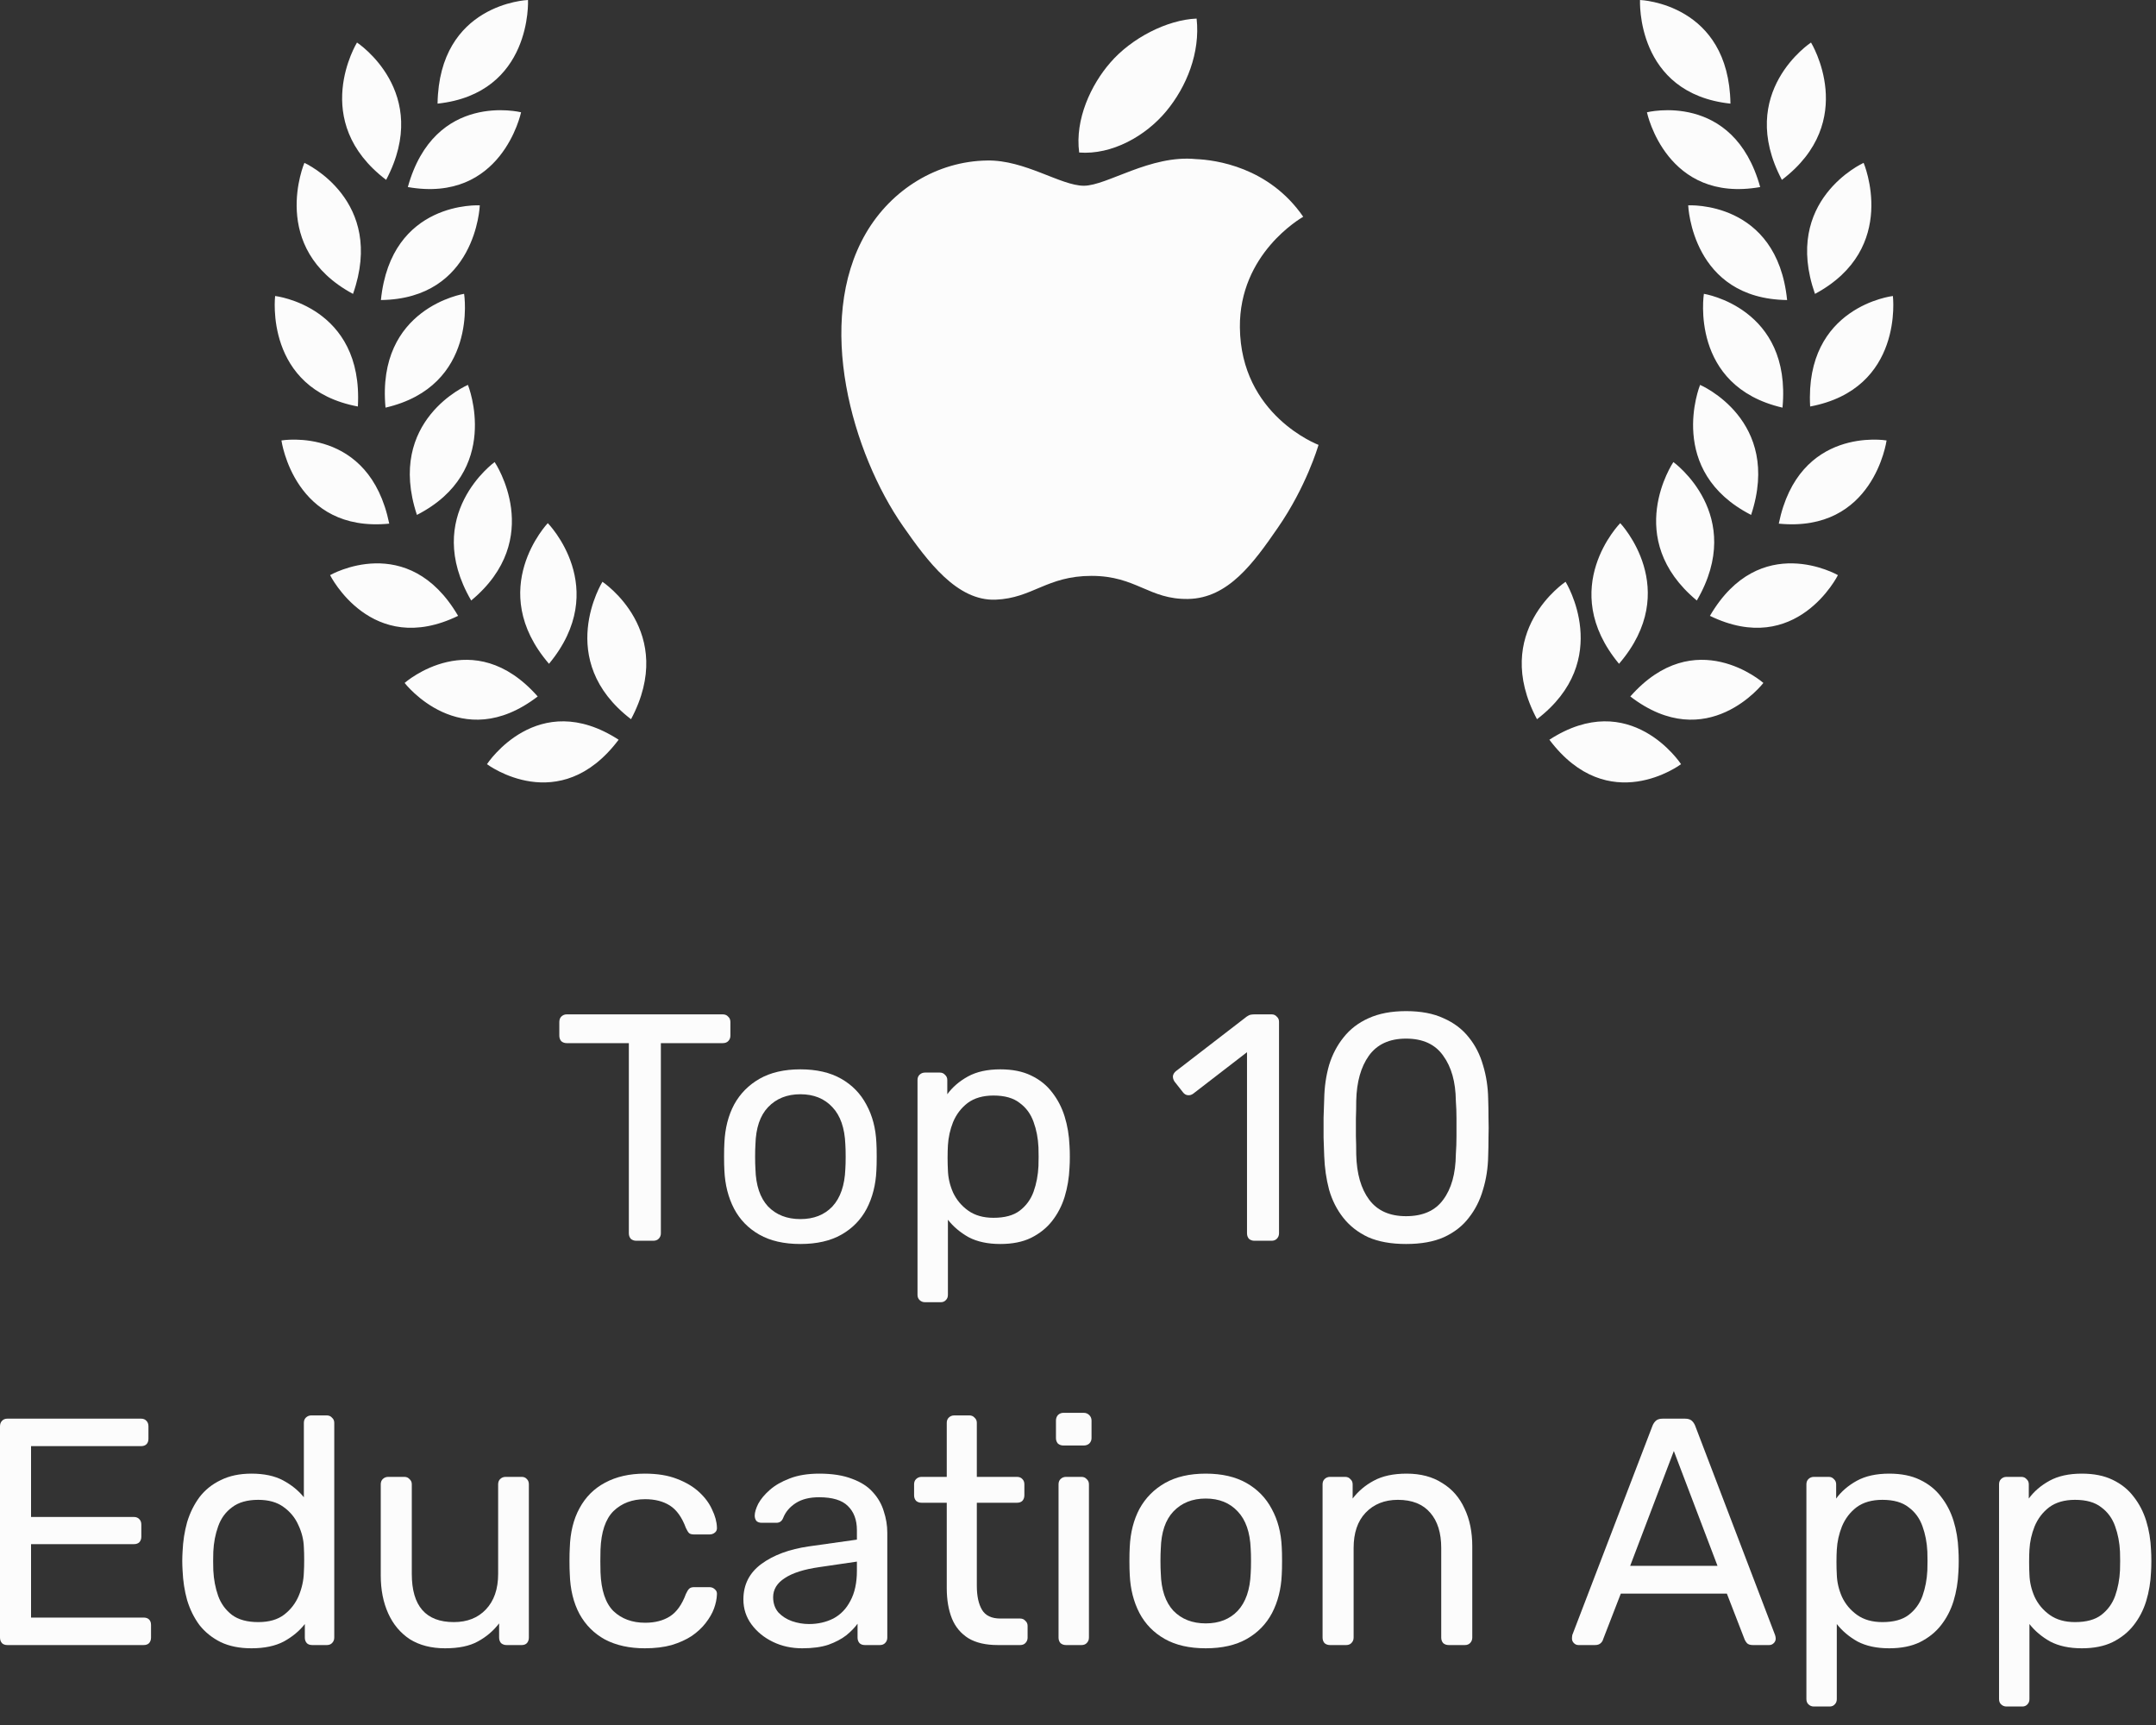 <svg width="80" height="64" viewBox="0 0 80 64" fill="none" xmlns="http://www.w3.org/2000/svg">
<rect x="0" y="0" width="80" height="64" fill="#333333" stroke="none"/>
<path d="M23.61 46.034C23.53 46.034 23.462 46.01 23.406 45.962C23.358 45.906 23.334 45.838 23.334 45.758V38.702H21.03C20.95 38.702 20.882 38.678 20.826 38.63C20.778 38.574 20.754 38.506 20.754 38.426V37.922C20.754 37.834 20.778 37.766 20.826 37.718C20.882 37.662 20.95 37.634 21.03 37.634H26.814C26.902 37.634 26.97 37.662 27.018 37.718C27.074 37.766 27.102 37.834 27.102 37.922V38.426C27.102 38.506 27.074 38.574 27.018 38.63C26.97 38.678 26.902 38.702 26.814 38.702H24.522V45.758C24.522 45.838 24.494 45.906 24.438 45.962C24.39 46.01 24.322 46.034 24.234 46.034H23.61Z" fill="#FCFCFC"/>
<path d="M29.699 46.154C29.091 46.154 28.583 46.038 28.175 45.806C27.767 45.574 27.455 45.254 27.239 44.846C27.023 44.43 26.903 43.958 26.879 43.43C26.871 43.294 26.867 43.122 26.867 42.914C26.867 42.698 26.871 42.526 26.879 42.398C26.903 41.862 27.023 41.39 27.239 40.982C27.463 40.574 27.779 40.254 28.187 40.022C28.595 39.79 29.099 39.674 29.699 39.674C30.299 39.674 30.803 39.79 31.211 40.022C31.619 40.254 31.931 40.574 32.147 40.982C32.371 41.39 32.495 41.862 32.519 42.398C32.527 42.526 32.531 42.698 32.531 42.914C32.531 43.122 32.527 43.294 32.519 43.43C32.495 43.958 32.375 44.43 32.159 44.846C31.943 45.254 31.631 45.574 31.223 45.806C30.815 46.038 30.307 46.154 29.699 46.154ZM29.699 45.23C30.195 45.23 30.591 45.074 30.887 44.762C31.183 44.442 31.343 43.978 31.367 43.37C31.375 43.25 31.379 43.098 31.379 42.914C31.379 42.73 31.375 42.578 31.367 42.458C31.343 41.85 31.183 41.39 30.887 41.078C30.591 40.758 30.195 40.598 29.699 40.598C29.203 40.598 28.803 40.758 28.499 41.078C28.203 41.39 28.047 41.85 28.031 42.458C28.023 42.578 28.019 42.73 28.019 42.914C28.019 43.098 28.023 43.25 28.031 43.37C28.047 43.978 28.203 44.442 28.499 44.762C28.803 45.074 29.203 45.23 29.699 45.23Z" fill="#FCFCFC"/>
<path d="M34.322 48.314C34.242 48.314 34.173 48.286 34.117 48.23C34.069 48.182 34.045 48.118 34.045 48.038V40.07C34.045 39.99 34.069 39.926 34.117 39.878C34.173 39.822 34.242 39.794 34.322 39.794H34.873C34.953 39.794 35.017 39.822 35.066 39.878C35.121 39.926 35.15 39.99 35.15 40.07V40.598C35.342 40.334 35.597 40.114 35.917 39.938C36.237 39.762 36.638 39.674 37.117 39.674C37.566 39.674 37.946 39.75 38.258 39.902C38.578 40.054 38.837 40.262 39.038 40.526C39.245 40.79 39.401 41.09 39.505 41.426C39.609 41.762 39.669 42.122 39.685 42.506C39.694 42.634 39.697 42.77 39.697 42.914C39.697 43.058 39.694 43.194 39.685 43.322C39.669 43.698 39.609 44.058 39.505 44.402C39.401 44.738 39.245 45.038 39.038 45.302C38.837 45.558 38.578 45.766 38.258 45.926C37.946 46.078 37.566 46.154 37.117 46.154C36.654 46.154 36.261 46.07 35.941 45.902C35.63 45.726 35.373 45.51 35.173 45.254V48.038C35.173 48.118 35.15 48.182 35.102 48.23C35.053 48.286 34.989 48.314 34.91 48.314H34.322ZM36.865 45.182C37.282 45.182 37.605 45.094 37.837 44.918C38.078 44.734 38.249 44.498 38.353 44.21C38.458 43.914 38.517 43.598 38.533 43.262C38.541 43.03 38.541 42.798 38.533 42.566C38.517 42.23 38.458 41.918 38.353 41.63C38.249 41.334 38.078 41.098 37.837 40.922C37.605 40.738 37.282 40.646 36.865 40.646C36.474 40.646 36.154 40.738 35.906 40.922C35.666 41.106 35.486 41.342 35.365 41.63C35.254 41.91 35.19 42.198 35.173 42.494C35.166 42.622 35.161 42.774 35.161 42.95C35.161 43.126 35.166 43.282 35.173 43.418C35.181 43.698 35.245 43.974 35.365 44.246C35.493 44.518 35.681 44.742 35.929 44.918C36.178 45.094 36.489 45.182 36.865 45.182Z" fill="#FCFCFC"/>
<path d="M46.547 46.034C46.467 46.034 46.399 46.01 46.343 45.962C46.295 45.906 46.271 45.838 46.271 45.758V39.038L44.279 40.574C44.215 40.622 44.147 40.642 44.075 40.634C44.003 40.626 43.943 40.59 43.895 40.526L43.583 40.13C43.535 40.058 43.515 39.986 43.523 39.914C43.539 39.842 43.579 39.782 43.643 39.734L46.259 37.718C46.315 37.678 46.367 37.654 46.415 37.646C46.463 37.638 46.515 37.634 46.571 37.634H47.183C47.263 37.634 47.327 37.662 47.375 37.718C47.431 37.766 47.459 37.83 47.459 37.91V45.758C47.459 45.838 47.431 45.906 47.375 45.962C47.327 46.01 47.263 46.034 47.183 46.034H46.547Z" fill="#FCFCFC"/>
<path d="M52.172 46.154C51.62 46.154 51.152 46.07 50.768 45.902C50.392 45.726 50.084 45.486 49.844 45.182C49.604 44.878 49.428 44.53 49.316 44.138C49.212 43.746 49.152 43.33 49.136 42.89C49.128 42.674 49.12 42.446 49.112 42.206C49.112 41.966 49.112 41.722 49.112 41.474C49.12 41.226 49.128 40.99 49.136 40.766C49.144 40.326 49.204 39.91 49.316 39.518C49.436 39.126 49.616 38.782 49.856 38.486C50.096 38.182 50.404 37.946 50.78 37.778C51.164 37.602 51.628 37.514 52.172 37.514C52.724 37.514 53.188 37.602 53.564 37.778C53.948 37.946 54.26 38.182 54.5 38.486C54.74 38.782 54.916 39.126 55.028 39.518C55.148 39.91 55.212 40.326 55.22 40.766C55.228 40.99 55.232 41.226 55.232 41.474C55.24 41.722 55.24 41.966 55.232 42.206C55.232 42.446 55.228 42.674 55.22 42.89C55.212 43.33 55.148 43.746 55.028 44.138C54.916 44.53 54.74 44.878 54.5 45.182C54.268 45.486 53.96 45.726 53.576 45.902C53.2 46.07 52.732 46.154 52.172 46.154ZM52.172 45.122C52.796 45.122 53.256 44.918 53.552 44.51C53.856 44.102 54.012 43.542 54.02 42.83C54.036 42.598 54.044 42.374 54.044 42.158C54.044 41.934 54.044 41.714 54.044 41.498C54.044 41.274 54.036 41.054 54.02 40.838C54.012 40.142 53.856 39.586 53.552 39.17C53.256 38.746 52.796 38.534 52.172 38.534C51.556 38.534 51.096 38.746 50.792 39.17C50.496 39.586 50.34 40.142 50.324 40.838C50.324 41.054 50.32 41.274 50.312 41.498C50.312 41.714 50.312 41.934 50.312 42.158C50.32 42.374 50.324 42.598 50.324 42.83C50.34 43.542 50.5 44.102 50.804 44.51C51.108 44.918 51.564 45.122 52.172 45.122Z" fill="#FCFCFC"/>
<path d="M0.276 61.034C0.188 61.034 0.12 61.01 0.072 60.962C0.024 60.906 0 60.838 0 60.758V52.922C0 52.834 0.024 52.766 0.072 52.718C0.12 52.662 0.188 52.634 0.276 52.634H5.232C5.32 52.634 5.388 52.662 5.436 52.718C5.484 52.766 5.508 52.834 5.508 52.922V53.378C5.508 53.466 5.484 53.534 5.436 53.582C5.388 53.63 5.32 53.654 5.232 53.654H1.152V56.282H4.968C5.056 56.282 5.124 56.31 5.172 56.366C5.22 56.414 5.244 56.482 5.244 56.57V57.014C5.244 57.094 5.22 57.162 5.172 57.218C5.124 57.266 5.056 57.29 4.968 57.29H1.152V60.014H5.328C5.416 60.014 5.484 60.038 5.532 60.086C5.58 60.134 5.604 60.202 5.604 60.29V60.758C5.604 60.838 5.58 60.906 5.532 60.962C5.484 61.01 5.416 61.034 5.328 61.034H0.276Z" fill="#FCFCFC"/>
<path d="M9.331 61.154C8.891 61.154 8.511 61.078 8.191 60.926C7.871 60.766 7.607 60.554 7.399 60.29C7.199 60.018 7.047 59.71 6.943 59.366C6.847 59.022 6.791 58.658 6.775 58.274C6.767 58.146 6.763 58.026 6.763 57.914C6.763 57.802 6.767 57.682 6.775 57.554C6.791 57.178 6.847 56.818 6.943 56.474C7.047 56.13 7.199 55.822 7.399 55.55C7.607 55.278 7.871 55.066 8.191 54.914C8.511 54.754 8.891 54.674 9.331 54.674C9.803 54.674 10.195 54.758 10.507 54.926C10.819 55.094 11.075 55.302 11.275 55.55V52.79C11.275 52.71 11.299 52.646 11.347 52.598C11.403 52.542 11.471 52.514 11.551 52.514H12.127C12.207 52.514 12.271 52.542 12.319 52.598C12.375 52.646 12.403 52.71 12.403 52.79V60.758C12.403 60.838 12.375 60.906 12.319 60.962C12.271 61.01 12.207 61.034 12.127 61.034H11.587C11.499 61.034 11.431 61.01 11.383 60.962C11.335 60.906 11.311 60.838 11.311 60.758V60.254C11.111 60.51 10.851 60.726 10.531 60.902C10.211 61.07 9.811 61.154 9.331 61.154ZM9.583 60.182C9.983 60.182 10.303 60.09 10.543 59.906C10.783 59.722 10.963 59.49 11.083 59.21C11.203 58.922 11.267 58.63 11.275 58.334C11.283 58.206 11.287 58.054 11.287 57.878C11.287 57.694 11.283 57.538 11.275 57.41C11.267 57.13 11.199 56.854 11.071 56.582C10.951 56.31 10.767 56.086 10.519 55.91C10.279 55.734 9.967 55.646 9.583 55.646C9.175 55.646 8.851 55.738 8.611 55.922C8.371 56.098 8.199 56.334 8.095 56.63C7.991 56.918 7.931 57.23 7.915 57.566C7.907 57.798 7.907 58.03 7.915 58.262C7.931 58.598 7.991 58.914 8.095 59.21C8.199 59.498 8.371 59.734 8.611 59.918C8.851 60.094 9.175 60.182 9.583 60.182Z" fill="#FCFCFC"/>
<path d="M16.516 61.154C16.004 61.154 15.568 61.042 15.208 60.818C14.856 60.586 14.588 60.266 14.404 59.858C14.22 59.45 14.128 58.982 14.128 58.454V55.07C14.128 54.99 14.152 54.926 14.2 54.878C14.256 54.822 14.324 54.794 14.404 54.794H15.004C15.084 54.794 15.148 54.822 15.196 54.878C15.252 54.926 15.28 54.99 15.28 55.07V58.394C15.28 59.586 15.8 60.182 16.84 60.182C17.336 60.182 17.732 60.026 18.028 59.714C18.332 59.394 18.484 58.954 18.484 58.394V55.07C18.484 54.99 18.508 54.926 18.556 54.878C18.612 54.822 18.68 54.794 18.76 54.794H19.36C19.44 54.794 19.504 54.822 19.552 54.878C19.6 54.926 19.624 54.99 19.624 55.07V60.758C19.624 60.838 19.6 60.906 19.552 60.962C19.504 61.01 19.44 61.034 19.36 61.034H18.796C18.716 61.034 18.648 61.01 18.592 60.962C18.544 60.906 18.52 60.838 18.52 60.758V60.23C18.304 60.51 18.04 60.734 17.728 60.902C17.424 61.07 17.02 61.154 16.516 61.154Z" fill="#FCFCFC"/>
<path d="M23.927 61.154C23.358 61.154 22.866 61.046 22.451 60.83C22.043 60.606 21.727 60.29 21.503 59.882C21.279 59.466 21.159 58.97 21.142 58.394C21.134 58.274 21.131 58.114 21.131 57.914C21.131 57.714 21.134 57.554 21.142 57.434C21.159 56.858 21.279 56.366 21.503 55.958C21.727 55.542 22.043 55.226 22.451 55.01C22.866 54.786 23.358 54.674 23.927 54.674C24.39 54.674 24.787 54.738 25.114 54.866C25.451 54.994 25.727 55.158 25.942 55.358C26.159 55.558 26.319 55.774 26.422 56.006C26.535 56.238 26.595 56.458 26.602 56.666C26.61 56.746 26.587 56.81 26.53 56.858C26.474 56.906 26.407 56.93 26.326 56.93H25.75C25.671 56.93 25.61 56.914 25.57 56.882C25.53 56.842 25.491 56.778 25.451 56.69C25.306 56.298 25.11 56.022 24.863 55.862C24.614 55.702 24.306 55.622 23.939 55.622C23.459 55.622 23.067 55.77 22.762 56.066C22.466 56.362 22.306 56.838 22.282 57.494C22.274 57.782 22.274 58.062 22.282 58.334C22.306 58.998 22.466 59.478 22.762 59.774C23.067 60.062 23.459 60.206 23.939 60.206C24.306 60.206 24.614 60.126 24.863 59.966C25.11 59.806 25.306 59.53 25.451 59.138C25.491 59.05 25.53 58.986 25.57 58.946C25.61 58.906 25.671 58.886 25.75 58.886H26.326C26.407 58.886 26.474 58.914 26.53 58.97C26.587 59.018 26.61 59.082 26.602 59.162C26.595 59.33 26.558 59.502 26.494 59.678C26.43 59.854 26.326 60.034 26.183 60.218C26.047 60.394 25.875 60.554 25.666 60.698C25.459 60.834 25.21 60.946 24.922 61.034C24.634 61.114 24.302 61.154 23.927 61.154Z" fill="#FCFCFC"/>
<path d="M29.768 61.154C29.368 61.154 29.004 61.074 28.676 60.914C28.348 60.754 28.084 60.538 27.884 60.266C27.684 59.994 27.584 59.686 27.584 59.342C27.584 58.79 27.808 58.35 28.256 58.022C28.704 57.694 29.288 57.478 30.008 57.374L31.796 57.122V56.774C31.796 56.39 31.684 56.09 31.46 55.874C31.244 55.658 30.888 55.55 30.392 55.55C30.04 55.55 29.752 55.622 29.528 55.766C29.304 55.91 29.148 56.094 29.06 56.318C29.012 56.438 28.928 56.498 28.808 56.498H28.268C28.18 56.498 28.112 56.474 28.064 56.426C28.024 56.37 28.004 56.306 28.004 56.234C28.004 56.114 28.048 55.966 28.136 55.79C28.232 55.614 28.376 55.442 28.568 55.274C28.76 55.106 29.004 54.966 29.3 54.854C29.604 54.734 29.972 54.674 30.404 54.674C30.884 54.674 31.288 54.738 31.616 54.866C31.944 54.986 32.2 55.15 32.384 55.358C32.576 55.566 32.712 55.802 32.792 56.066C32.88 56.33 32.924 56.598 32.924 56.87V60.758C32.924 60.838 32.896 60.906 32.84 60.962C32.792 61.01 32.728 61.034 32.648 61.034H32.096C32.008 61.034 31.94 61.01 31.892 60.962C31.844 60.906 31.82 60.838 31.82 60.758V60.242C31.716 60.386 31.576 60.53 31.4 60.674C31.224 60.81 31.004 60.926 30.74 61.022C30.476 61.11 30.152 61.154 29.768 61.154ZM30.02 60.254C30.348 60.254 30.648 60.186 30.92 60.05C31.192 59.906 31.404 59.686 31.556 59.39C31.716 59.094 31.796 58.722 31.796 58.274V57.938L30.404 58.142C29.836 58.222 29.408 58.358 29.12 58.55C28.832 58.734 28.688 58.97 28.688 59.258C28.688 59.482 28.752 59.67 28.88 59.822C29.016 59.966 29.184 60.074 29.384 60.146C29.592 60.218 29.804 60.254 30.02 60.254Z" fill="#FCFCFC"/>
<path d="M37.026 61.034C36.578 61.034 36.214 60.95 35.934 60.782C35.654 60.606 35.45 60.362 35.322 60.05C35.194 59.73 35.13 59.354 35.13 58.922V55.754H34.194C34.114 55.754 34.046 55.73 33.99 55.682C33.942 55.626 33.918 55.558 33.918 55.478V55.07C33.918 54.99 33.942 54.926 33.99 54.878C34.046 54.822 34.114 54.794 34.194 54.794H35.13V52.79C35.13 52.71 35.154 52.646 35.202 52.598C35.258 52.542 35.326 52.514 35.406 52.514H35.97C36.05 52.514 36.114 52.542 36.162 52.598C36.218 52.646 36.246 52.71 36.246 52.79V54.794H37.734C37.822 54.794 37.89 54.822 37.938 54.878C37.986 54.926 38.01 54.99 38.01 55.07V55.478C38.01 55.558 37.986 55.626 37.938 55.682C37.89 55.73 37.822 55.754 37.734 55.754H36.246V58.838C36.246 59.214 36.31 59.51 36.438 59.726C36.566 59.942 36.794 60.05 37.122 60.05H37.854C37.934 60.05 37.998 60.078 38.046 60.134C38.102 60.182 38.13 60.246 38.13 60.326V60.758C38.13 60.838 38.102 60.906 38.046 60.962C37.998 61.01 37.934 61.034 37.854 61.034H37.026Z" fill="#FCFCFC"/>
<path d="M39.554 61.034C39.474 61.034 39.406 61.01 39.35 60.962C39.302 60.906 39.278 60.838 39.278 60.758V55.07C39.278 54.99 39.302 54.926 39.35 54.878C39.406 54.822 39.474 54.794 39.554 54.794H40.13C40.21 54.794 40.274 54.822 40.322 54.878C40.378 54.926 40.406 54.99 40.406 55.07V60.758C40.406 60.838 40.378 60.906 40.322 60.962C40.274 61.01 40.21 61.034 40.13 61.034H39.554ZM39.458 53.63C39.378 53.63 39.31 53.606 39.254 53.558C39.206 53.502 39.182 53.434 39.182 53.354V52.706C39.182 52.626 39.206 52.558 39.254 52.502C39.31 52.446 39.378 52.418 39.458 52.418H40.214C40.294 52.418 40.362 52.446 40.418 52.502C40.474 52.558 40.502 52.626 40.502 52.706V53.354C40.502 53.434 40.474 53.502 40.418 53.558C40.362 53.606 40.294 53.63 40.214 53.63H39.458Z" fill="#FCFCFC"/>
<path d="M44.74 61.154C44.132 61.154 43.624 61.038 43.216 60.806C42.808 60.574 42.496 60.254 42.28 59.846C42.064 59.43 41.944 58.958 41.92 58.43C41.912 58.294 41.908 58.122 41.908 57.914C41.908 57.698 41.912 57.526 41.92 57.398C41.944 56.862 42.064 56.39 42.28 55.982C42.504 55.574 42.82 55.254 43.228 55.022C43.636 54.79 44.14 54.674 44.74 54.674C45.34 54.674 45.844 54.79 46.252 55.022C46.66 55.254 46.972 55.574 47.188 55.982C47.412 56.39 47.536 56.862 47.56 57.398C47.568 57.526 47.572 57.698 47.572 57.914C47.572 58.122 47.568 58.294 47.56 58.43C47.536 58.958 47.416 59.43 47.2 59.846C46.984 60.254 46.672 60.574 46.264 60.806C45.856 61.038 45.348 61.154 44.74 61.154ZM44.74 60.23C45.236 60.23 45.632 60.074 45.928 59.762C46.224 59.442 46.384 58.978 46.408 58.37C46.416 58.25 46.42 58.098 46.42 57.914C46.42 57.73 46.416 57.578 46.408 57.458C46.384 56.85 46.224 56.39 45.928 56.078C45.632 55.758 45.236 55.598 44.74 55.598C44.244 55.598 43.844 55.758 43.54 56.078C43.244 56.39 43.088 56.85 43.072 57.458C43.064 57.578 43.06 57.73 43.06 57.914C43.06 58.098 43.064 58.25 43.072 58.37C43.088 58.978 43.244 59.442 43.54 59.762C43.844 60.074 44.244 60.23 44.74 60.23Z" fill="#FCFCFC"/>
<path d="M49.35 61.034C49.27 61.034 49.203 61.01 49.147 60.962C49.099 60.906 49.075 60.838 49.075 60.758V55.07C49.075 54.99 49.099 54.926 49.147 54.878C49.203 54.822 49.27 54.794 49.35 54.794H49.914C49.995 54.794 50.059 54.822 50.106 54.878C50.163 54.926 50.191 54.99 50.191 55.07V55.598C50.398 55.326 50.658 55.106 50.971 54.938C51.291 54.762 51.699 54.674 52.194 54.674C52.715 54.674 53.154 54.79 53.514 55.022C53.883 55.246 54.158 55.562 54.343 55.97C54.535 56.37 54.63 56.838 54.63 57.374V60.758C54.63 60.838 54.602 60.906 54.547 60.962C54.498 61.01 54.434 61.034 54.355 61.034H53.755C53.675 61.034 53.606 61.01 53.55 60.962C53.502 60.906 53.478 60.838 53.478 60.758V57.434C53.478 56.874 53.343 56.438 53.071 56.126C52.798 55.806 52.398 55.646 51.87 55.646C51.374 55.646 50.974 55.806 50.67 56.126C50.374 56.438 50.227 56.874 50.227 57.434V60.758C50.227 60.838 50.199 60.906 50.142 60.962C50.094 61.01 50.031 61.034 49.95 61.034H49.35Z" fill="#FCFCFC"/>
<path d="M58.569 61.034C58.505 61.034 58.449 61.01 58.401 60.962C58.353 60.914 58.329 60.858 58.329 60.794C58.329 60.754 58.333 60.71 58.341 60.662L61.317 52.898C61.349 52.818 61.393 52.754 61.449 52.706C61.505 52.658 61.589 52.634 61.701 52.634H62.517C62.629 52.634 62.713 52.658 62.769 52.706C62.825 52.754 62.869 52.818 62.901 52.898L65.865 60.662C65.881 60.71 65.889 60.754 65.889 60.794C65.889 60.858 65.865 60.914 65.817 60.962C65.769 61.01 65.713 61.034 65.649 61.034H65.037C64.941 61.034 64.869 61.01 64.821 60.962C64.781 60.914 64.753 60.87 64.737 60.83L64.077 59.126H60.141L59.481 60.83C59.473 60.87 59.445 60.914 59.397 60.962C59.349 61.01 59.277 61.034 59.181 61.034H58.569ZM60.489 58.094H63.729L62.109 53.834L60.489 58.094Z" fill="#FCFCFC"/>
<path d="M67.304 63.314C67.224 63.314 67.156 63.286 67.1 63.23C67.052 63.182 67.028 63.118 67.028 63.038V55.07C67.028 54.99 67.052 54.926 67.1 54.878C67.156 54.822 67.224 54.794 67.304 54.794H67.856C67.936 54.794 68 54.822 68.048 54.878C68.104 54.926 68.132 54.99 68.132 55.07V55.598C68.324 55.334 68.58 55.114 68.9 54.938C69.22 54.762 69.62 54.674 70.1 54.674C70.548 54.674 70.928 54.75 71.24 54.902C71.56 55.054 71.82 55.262 72.02 55.526C72.228 55.79 72.384 56.09 72.488 56.426C72.592 56.762 72.652 57.122 72.668 57.506C72.676 57.634 72.68 57.77 72.68 57.914C72.68 58.058 72.676 58.194 72.668 58.322C72.652 58.698 72.592 59.058 72.488 59.402C72.384 59.738 72.228 60.038 72.02 60.302C71.82 60.558 71.56 60.766 71.24 60.926C70.928 61.078 70.548 61.154 70.1 61.154C69.636 61.154 69.244 61.07 68.924 60.902C68.612 60.726 68.356 60.51 68.156 60.254V63.038C68.156 63.118 68.132 63.182 68.084 63.23C68.036 63.286 67.972 63.314 67.892 63.314H67.304ZM69.848 60.182C70.264 60.182 70.588 60.094 70.82 59.918C71.06 59.734 71.232 59.498 71.336 59.21C71.44 58.914 71.5 58.598 71.516 58.262C71.524 58.03 71.524 57.798 71.516 57.566C71.5 57.23 71.44 56.918 71.336 56.63C71.232 56.334 71.06 56.098 70.82 55.922C70.588 55.738 70.264 55.646 69.848 55.646C69.456 55.646 69.136 55.738 68.888 55.922C68.648 56.106 68.468 56.342 68.348 56.63C68.236 56.91 68.172 57.198 68.156 57.494C68.148 57.622 68.144 57.774 68.144 57.95C68.144 58.126 68.148 58.282 68.156 58.418C68.164 58.698 68.228 58.974 68.348 59.246C68.476 59.518 68.664 59.742 68.912 59.918C69.16 60.094 69.472 60.182 69.848 60.182Z" fill="#FCFCFC"/>
<path d="M74.452 63.314C74.372 63.314 74.304 63.286 74.248 63.23C74.2 63.182 74.176 63.118 74.176 63.038V55.07C74.176 54.99 74.2 54.926 74.248 54.878C74.304 54.822 74.372 54.794 74.452 54.794H75.004C75.084 54.794 75.148 54.822 75.196 54.878C75.252 54.926 75.28 54.99 75.28 55.07V55.598C75.472 55.334 75.728 55.114 76.048 54.938C76.368 54.762 76.768 54.674 77.248 54.674C77.696 54.674 78.076 54.75 78.388 54.902C78.708 55.054 78.968 55.262 79.168 55.526C79.376 55.79 79.532 56.09 79.636 56.426C79.74 56.762 79.8 57.122 79.816 57.506C79.824 57.634 79.828 57.77 79.828 57.914C79.828 58.058 79.824 58.194 79.816 58.322C79.8 58.698 79.74 59.058 79.636 59.402C79.532 59.738 79.376 60.038 79.168 60.302C78.968 60.558 78.708 60.766 78.388 60.926C78.076 61.078 77.696 61.154 77.248 61.154C76.784 61.154 76.392 61.07 76.072 60.902C75.76 60.726 75.504 60.51 75.304 60.254V63.038C75.304 63.118 75.28 63.182 75.232 63.23C75.184 63.286 75.12 63.314 75.04 63.314H74.452ZM76.996 60.182C77.412 60.182 77.736 60.094 77.968 59.918C78.208 59.734 78.38 59.498 78.484 59.21C78.588 58.914 78.648 58.598 78.664 58.262C78.672 58.03 78.672 57.798 78.664 57.566C78.648 57.23 78.588 56.918 78.484 56.63C78.38 56.334 78.208 56.098 77.968 55.922C77.736 55.738 77.412 55.646 76.996 55.646C76.604 55.646 76.284 55.738 76.036 55.922C75.796 56.106 75.616 56.342 75.496 56.63C75.384 56.91 75.32 57.198 75.304 57.494C75.296 57.622 75.292 57.774 75.292 57.95C75.292 58.126 75.296 58.282 75.304 58.418C75.312 58.698 75.376 58.974 75.496 59.246C75.624 59.518 75.812 59.742 76.06 59.918C76.308 60.094 76.62 60.182 76.996 60.182Z" fill="#FCFCFC"/>
<path d="M46.007 12.144C46.037 15.407 48.894 16.493 48.925 16.506C48.901 16.583 48.469 18.054 47.42 19.573C46.514 20.887 45.573 22.195 44.091 22.222C42.635 22.249 42.167 21.366 40.502 21.366C38.838 21.366 38.318 22.195 36.94 22.249C35.509 22.302 34.42 20.829 33.506 19.52C31.639 16.843 30.212 11.956 32.128 8.657C33.08 7.019 34.781 5.981 36.628 5.955C38.032 5.928 39.358 6.891 40.217 6.891C41.075 6.891 42.686 5.733 44.379 5.903C45.088 5.932 47.079 6.187 48.357 8.042C48.254 8.105 45.982 9.416 46.007 12.144V12.144ZM43.27 4.132C44.029 3.221 44.541 1.952 44.401 0.689C43.307 0.733 41.983 1.413 41.198 2.324C40.494 3.13 39.878 4.421 40.044 5.659C41.264 5.752 42.511 5.044 43.27 4.132" fill="#FCFCFC"/>
<path d="M22.955 27.445C19.951 25.5 18.086 28.326 18.069 28.352C18.084 28.363 20.76 30.36 22.955 27.445ZM19.952 25.84C17.548 23.115 15.028 25.325 15.014 25.338C15.014 25.338 17.088 28.037 19.952 25.84ZM22.354 21.585C22.354 21.585 20.549 24.49 23.415 26.684C25.147 23.431 22.354 21.585 22.354 21.585ZM20.326 19.409C20.326 19.409 17.994 21.863 20.371 24.628C22.7 21.818 20.326 19.409 20.326 19.409ZM16.998 22.849C15.142 19.672 12.248 21.338 12.248 21.338C12.248 21.338 13.78 24.412 16.998 22.849ZM18.354 17.143C18.354 17.143 15.633 19.101 17.484 22.28C20.251 19.981 18.374 17.171 18.354 17.143ZM14.443 19.428C13.702 15.803 10.479 16.335 10.443 16.341C10.446 16.359 10.923 19.774 14.443 19.428ZM17.363 14.28C17.363 14.28 14.306 15.582 15.47 19.104C18.635 17.482 17.379 14.321 17.363 14.28ZM17.221 10.901C17.221 10.901 13.959 11.414 14.305 15.124C17.766 14.323 17.221 10.901 17.221 10.901ZM10.209 10.982C10.209 10.982 9.79 14.425 13.279 15.082C13.488 11.36 10.209 10.982 10.209 10.982ZM17.803 7.619C17.803 7.619 14.51 7.424 14.134 11.132C17.658 11.086 17.802 7.656 17.803 7.619ZM11.295 6.042C11.295 6.042 9.943 9.208 13.099 10.904C14.32 7.427 11.329 6.058 11.295 6.042ZM19.335 4.166C19.335 4.166 16.126 3.361 15.133 6.94C18.612 7.552 19.328 4.196 19.335 4.166ZM13.247 1.578C13.247 1.578 11.454 4.491 14.328 6.673C16.048 3.413 13.247 1.578 13.247 1.578ZM19.592 0C19.555 0.001 16.294 0.137 16.236 3.845C19.762 3.465 19.592 0 19.592 0Z" fill="#FCFCFC"/>
<path d="M57.491 27.445C60.495 25.5 62.36 28.326 62.377 28.352C62.361 28.363 59.686 30.36 57.491 27.445ZM60.494 25.84C62.898 23.115 65.418 25.325 65.432 25.338C65.432 25.338 63.358 28.037 60.494 25.84ZM58.092 21.585C58.092 21.585 59.897 24.49 57.031 26.684C55.299 23.431 58.092 21.585 58.092 21.585ZM60.12 19.409C60.12 19.409 62.452 21.863 60.075 24.628C57.746 21.818 60.12 19.409 60.12 19.409ZM63.448 22.849C65.304 19.672 68.198 21.338 68.198 21.338C68.198 21.338 66.666 24.412 63.448 22.849ZM62.092 17.143C62.092 17.143 64.813 19.101 62.962 22.28C60.194 19.981 62.072 17.171 62.092 17.143ZM66.003 19.428C66.743 15.803 69.966 16.335 70.003 16.341C70 16.359 69.522 19.774 66.003 19.428ZM63.083 14.28C63.083 14.28 66.14 15.582 64.976 19.104C61.81 17.482 63.066 14.321 63.083 14.28ZM63.224 10.901C63.224 10.901 66.487 11.414 66.141 15.124C62.679 14.323 63.224 10.901 63.224 10.901ZM70.237 10.982C70.237 10.982 70.656 14.425 67.167 15.082C66.958 11.36 70.237 10.982 70.237 10.982ZM62.642 7.619C62.642 7.619 65.936 7.424 66.312 11.132C62.788 11.086 62.644 7.656 62.642 7.619ZM69.151 6.042C69.151 6.042 70.503 9.208 67.346 10.904C66.126 7.427 69.116 6.058 69.151 6.042ZM61.111 4.166C61.111 4.166 64.32 3.361 65.313 6.94C61.834 7.552 61.117 4.196 61.111 4.166ZM67.199 1.578C67.199 1.578 68.992 4.491 66.118 6.673C64.398 3.413 67.199 1.578 67.199 1.578ZM60.854 0C60.891 0.001 64.151 0.137 64.21 3.845C60.684 3.465 60.854 0 60.854 0Z" fill="#FCFCFC"/>
</svg>
